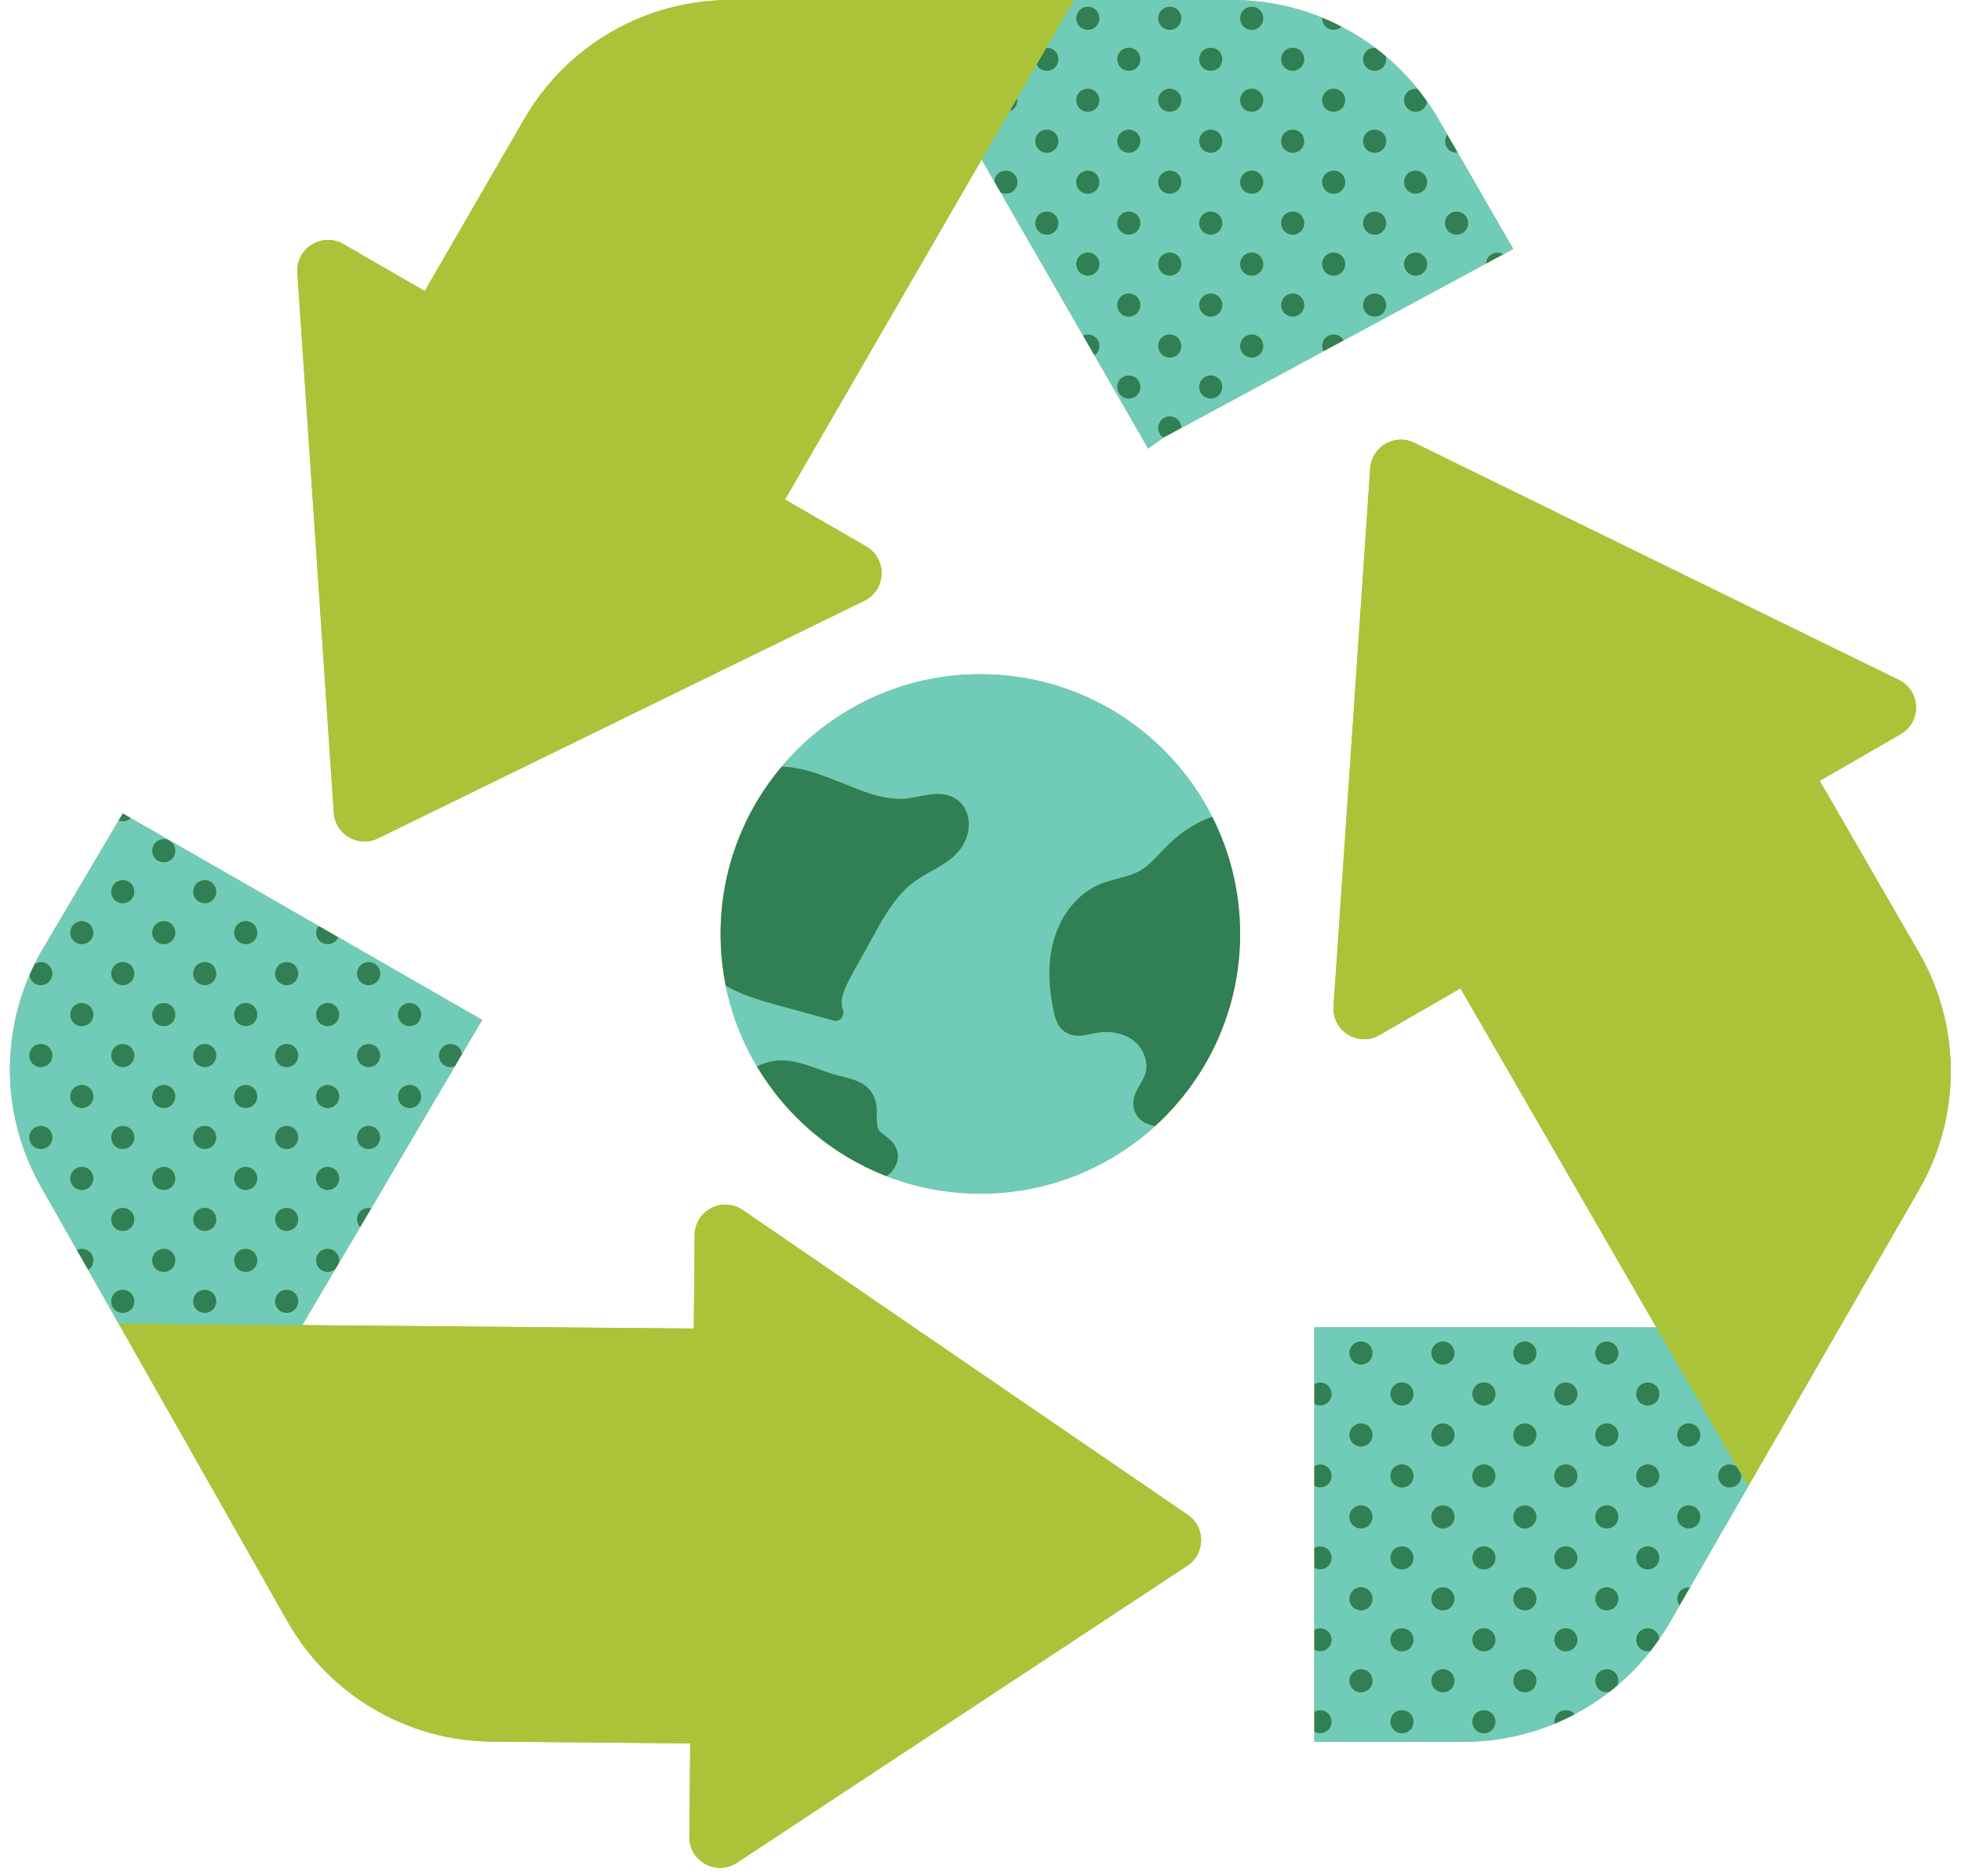 <?xml version="1.0" encoding="UTF-8"?><svg xmlns="http://www.w3.org/2000/svg" xmlns:xlink="http://www.w3.org/1999/xlink" height="226.7" preserveAspectRatio="xMidYMid meet" version="1.0" viewBox="-1.2 -0.0 236.9 226.7" width="236.9" zoomAndPan="magnify"><g id="change1_1"><path d="M36.466,58.748l-1.744-25.79c-0.193-2.966,2.999-4.954,5.573-3.465l9.812,5.676l12.047-20.823 C67.29,5.469,76.769,0.002,87.025,0.002l19.262,0L128.546,0L93.632,60.35l9.812,5.677c2.574,1.489,2.442,5.247-0.226,6.558 L79.991,83.928l-5.507,2.69l-30.014,14.67c-2.382,1.162-5.167-0.45-5.347-3.094l-2.244-33.332L36.466,58.748z M142.284,183.027 l-27.474-18.815l-5.039-3.452l-21.253-14.565c-2.448-1.668-5.772,0.064-5.798,3.028l-0.099,11.298l-53.49-0.469l6.195,0.052 l0.072-0.129l4.156-7.04l0.153-0.26l0,0l3.367-5.703l2.205-3.752l11.628-19.748l0.143-0.244l-0.143-0.082c0,0,0,0,0,0l-17.245-9.908 l-2.385-1.37L14.601,98.841c0,0,0,0,0,0l-0.972-0.558l-0.505,0.855L4.264,114.15l-0.301,0.501c-0.355,0.604-0.682,1.219-0.99,1.842 c-0.215,0.434-0.416,0.873-0.607,1.315c-3.548,8.19-3.115,17.64,1.353,25.527l4.367,7.698l1.358,2.393l3.683,6.492h0.001 l10.94,19.294l9.468,16.702c5.042,8.894,14.442,14.426,24.665,14.516l23.978,0.21l-0.099,11.298 c-0.026,2.964,3.266,4.755,5.744,3.129l21.505-14.19l5.099-3.364l27.8-18.33C144.434,187.728,144.462,184.521,142.284,183.027z M230.627,115.106l-11.993-20.764l9.784-5.651c2.567-1.482,2.438-5.228-0.22-6.537l-23.144-11.323l-5.487-2.685L169.66,53.503 c-2.373-1.16-5.151,0.445-5.332,3.08l-2.26,33.223l-0.416,6.094l-1.757,25.705c-0.194,2.956,2.986,4.94,5.552,3.457l9.784-5.651 l34.759,60.179l11.071-19.228l9.582-16.637C235.747,134.866,235.74,123.959,230.627,115.106z M117.231,81.458 c-9.633,0-18.253,4.339-24.006,11.173c-4.606,5.461-7.377,12.51-7.377,20.21c0,2.146,0.216,4.241,0.625,6.266 c0.71,3.501,2,6.788,3.773,9.759c3.565,6,9.077,10.704,15.663,13.251c3.512,1.36,7.33,2.107,11.321,2.107 c8.132,0,15.537-3.091,21.111-8.163c6.311-5.742,10.272-14.017,10.272-23.22c0-5.088-1.212-9.893-3.363-14.143 C140.081,88.471,129.475,81.458,117.231,81.458z M124.039,7.797l-2.368,4.091c0,0,0,0,0,0l-0.887,1.533l0,0l-3.39,5.858l0.071,0.129 l1.462,2.539v0l0.738,1.281c0,0,0,0,0,0l5.361,9.312l2.177,3.781l2.435,4.226l0,0l1.373,2.383l0,0l6.489,11.263l1.87-1.328 l0.005-0.004l2.138-1.153l17.172-9.264l2.426-1.309v0l17.214-9.287l2.08-1.122l1.201-0.648l-6.708-11.641h0l-1.252-2.173v0 l-1.076-1.867c-0.428-0.744-0.897-1.454-1.384-2.149l-0.001-0.001c-0.355-0.507-0.725-1.001-1.109-1.481c0,0,0,0,0-0.001 c-1.172-1.462-2.476-2.794-3.888-3.988c0,0,0-0.001,0-0.001c-0.406-0.342-0.817-0.677-1.24-0.996c0,0,0,0,0,0 c-1.285-0.968-2.653-1.815-4.081-2.552c0.002-0.002,0.005-0.003,0.007-0.005c-0.328-0.17-0.66-0.331-0.993-0.489 c-0.176-0.083-0.354-0.162-0.531-0.242c-0.272-0.122-0.543-0.246-0.82-0.359c0,0,0,0,0,0c-3.395-1.386-7.073-2.134-10.861-2.129 H128.55l-3.339,5.77L124.039,7.797z M208.647,177.269l-9.756-16.893h-0.143l-15.108-0.014h-26.063v50.093h18.072 c3.828,0,7.538-0.781,10.96-2.199c0.001,0.007,0,0.013,0.001,0.02c0.183-0.076,0.361-0.162,0.542-0.242 c0.261-0.116,0.523-0.23,0.78-0.355c0.364-0.176,0.725-0.357,1.083-0.546c-0.001-0.001-0.002-0.003-0.003-0.005 c1.479-0.78,2.888-1.686,4.21-2.712c0.007-0.002,0.015-0.001,0.022-0.003c0.07-0.055,0.137-0.114,0.207-0.17 c0.091-0.072,0.18-0.148,0.27-0.221c0.153-0.126,0.309-0.248,0.46-0.377c0.002-0.005,0.002-0.011,0.005-0.016 c1.467-1.244,2.822-2.632,4.024-4.169h0c0,0,0,0,0,0c0.359-0.459,0.702-0.932,1.034-1.415c0-0.001,0-0.001,0-0.002 c0.434-0.627,0.851-1.269,1.235-1.937l1.22-2.119l0,0l0.629-1.093l0.626-1.087l7.033-12.212l-1.017-1.761L208.647,177.269z" fill="#ABC339"/></g><g id="change1_2"><path d="M230.644,143.725l-9.582,16.637l-11.071,19.228l-34.759-60.179l-9.784,5.651 c-2.567,1.483-5.747-0.501-5.552-3.457l1.757-25.705l0.416-6.094l2.26-33.223c0.181-2.635,2.959-4.24,5.332-3.08l29.907,14.643 l5.487,2.685l23.144,11.323c2.658,1.309,2.787,5.055,0.22,6.537l-9.784,5.651l11.993,20.764 C235.74,123.959,235.747,134.866,230.644,143.725z M142.284,183.027l-27.474-18.815l-5.039-3.452l-21.253-14.565 c-2.448-1.668-5.772,0.064-5.798,3.028l-0.099,11.298l-53.49-0.469l-16.004-0.14l0.004,0.006l10.94,19.294l9.468,16.702 c5.042,8.894,14.442,14.426,24.665,14.516l23.978,0.21l-0.099,11.298c-0.026,2.964,3.266,4.755,5.744,3.129l21.505-14.19 l5.099-3.364l27.8-18.33C144.434,187.728,144.462,184.521,142.284,183.027z M36.879,64.863l2.244,33.332 c0.18,2.644,2.966,4.255,5.347,3.094l30.014-14.67l5.507-2.69l23.227-11.343c2.667-1.312,2.8-5.069,0.226-6.558l-9.812-5.677 L128.546,0l-22.259,0.002l-19.262,0c-10.257,0-19.736,5.467-24.872,14.345L50.107,35.17l-9.812-5.676 c-2.574-1.489-5.766,0.499-5.573,3.465l1.744,25.79L36.879,64.863z" fill="#ABC339"/></g><g id="change2_1"><path d="M126.255,6.172c0.547,0.547,0.547,1.433,0,1.98c-0.547,0.547-1.433,0.547-1.98,0 c-0.105-0.105-0.171-0.23-0.236-0.355l-2.368,4.091c0.071,0.43-0.035,0.882-0.366,1.214c-0.152,0.152-0.331,0.251-0.521,0.319 l-3.39,5.858l0.071,0.129l1.462,2.539c0.016-0.336,0.141-0.668,0.397-0.925c0.547-0.547,1.433-0.547,1.98,0 c0.547,0.547,0.547,1.433,0,1.98c-0.446,0.446-1.11,0.508-1.639,0.226l5.361,9.312l2.177,3.781L137.5,54.191l1.87-1.328 c-0.083-0.053-0.173-0.091-0.246-0.163c-0.547-0.547-0.547-1.433,0-1.98c0.547-0.547,1.433-0.547,1.98,0 c0.272,0.272,0.408,0.629,0.409,0.986l17.172-9.264c-0.27-0.527-0.203-1.181,0.238-1.621c0.547-0.547,1.433-0.547,1.98,0 c0.092,0.092,0.147,0.204,0.208,0.313l17.214-9.287c0.016-0.336,0.141-0.669,0.397-0.925c0.459-0.459,1.147-0.509,1.683-0.197 l1.201-0.648l-6.708-11.641c-0.403,0.04-0.817-0.075-1.126-0.384c-0.49-0.49-0.516-1.243-0.126-1.79l-1.076-1.867 c-0.428-0.744-0.897-1.454-1.384-2.149c-0.03,0.312-0.145,0.617-0.384,0.856c-0.547,0.547-1.433,0.547-1.98,0 c-0.547-0.547-0.547-1.433,0-1.98c0.342-0.342,0.812-0.444,1.253-0.359c-1.508-1.882-3.23-3.555-5.128-4.984 c0.423,0.319,0.834,0.653,1.24,0.996c0.138,0.474,0.04,1.004-0.334,1.378c-0.547,0.547-1.433,0.547-1.98,0 c-0.547-0.547-0.547-1.433,0-1.98c0.295-0.295,0.688-0.417,1.074-0.394c-1.579-1.189-3.279-2.206-5.067-3.046 c0.333,0.158,0.666,0.32,0.993,0.489c-0.548,0.521-1.412,0.518-1.95-0.02c-0.294-0.294-0.417-0.685-0.395-1.071 c-3.395-1.386-7.073-2.134-10.861-2.129H128.55l-3.339,5.77C125.587,5.758,125.968,5.885,126.255,6.172z M126.255,27.951 c-0.547,0.547-1.433,0.547-1.98,0c-0.547-0.547-0.547-1.433,0-1.98c0.547-0.547,1.433-0.547,1.98,0 C126.802,26.518,126.802,27.404,126.255,27.951z M126.255,18.051c-0.547,0.547-1.433,0.547-1.98,0c-0.547-0.547-0.547-1.433,0-1.98 c0.547-0.547,1.433-0.547,1.98,0C126.802,16.618,126.802,17.505,126.255,18.051z M173.773,25.971c0.547-0.547,1.433-0.547,1.98,0 c0.547,0.547,0.547,1.433,0,1.98s-1.433,0.547-1.98,0C173.226,27.404,173.226,26.518,173.773,25.971z M168.823,21.021 c0.547-0.547,1.433-0.547,1.98,0c0.547,0.547,0.547,1.433,0,1.98c-0.547,0.547-1.433,0.547-1.98,0 C168.276,22.454,168.276,21.568,168.823,21.021z M168.823,30.921c0.547-0.547,1.433-0.547,1.98,0c0.547,0.547,0.547,1.433,0,1.98 c-0.547,0.547-1.433,0.547-1.98,0C168.276,32.354,168.276,31.467,168.823,30.921z M163.873,16.071c0.547-0.547,1.433-0.547,1.98,0 c0.547,0.547,0.547,1.433,0,1.98c-0.547,0.547-1.433,0.547-1.98,0C163.326,17.505,163.326,16.618,163.873,16.071z M163.873,25.971 c0.547-0.547,1.433-0.547,1.98,0c0.547,0.547,0.547,1.433,0,1.98c-0.547,0.547-1.433,0.547-1.98,0S163.326,26.518,163.873,25.971z M163.873,35.87c0.547-0.547,1.433-0.547,1.98,0c0.547,0.547,0.547,1.433,0,1.98c-0.547,0.547-1.433,0.547-1.98,0 C163.326,37.304,163.326,36.417,163.873,35.87z M158.924,11.122c0.547-0.547,1.433-0.547,1.98,0s0.547,1.433,0,1.98 c-0.547,0.547-1.433,0.547-1.98,0C158.377,12.555,158.377,11.668,158.924,11.122z M158.924,21.021c0.547-0.547,1.433-0.547,1.98,0 c0.547,0.547,0.547,1.433,0,1.98s-1.433,0.547-1.98,0C158.377,22.454,158.377,21.568,158.924,21.021z M158.924,30.921 c0.547-0.547,1.433-0.547,1.98,0c0.547,0.547,0.547,1.433,0,1.98c-0.547,0.547-1.433,0.547-1.98,0 C158.377,32.354,158.377,31.467,158.924,30.921z M153.974,6.172c0.547-0.547,1.433-0.547,1.98,0c0.547,0.547,0.547,1.433,0,1.98 c-0.547,0.547-1.433,0.547-1.98,0C153.427,7.605,153.427,6.719,153.974,6.172z M153.974,16.071c0.547-0.547,1.433-0.547,1.98,0 c0.547,0.547,0.547,1.433,0,1.98c-0.547,0.547-1.433,0.547-1.98,0C153.427,17.505,153.427,16.618,153.974,16.071z M153.974,25.971 c0.547-0.547,1.433-0.547,1.98,0c0.547,0.547,0.547,1.433,0,1.98c-0.547,0.547-1.433,0.547-1.98,0 C153.427,27.404,153.427,26.518,153.974,25.971z M153.974,35.87c0.547-0.547,1.433-0.547,1.98,0c0.547,0.547,0.547,1.433,0,1.98 c-0.547,0.547-1.433,0.547-1.98,0C153.427,37.304,153.427,36.417,153.974,35.87z M149.024,1.222c0.547-0.547,1.433-0.547,1.98,0 c0.547,0.547,0.547,1.433,0,1.98c-0.547,0.547-1.433,0.547-1.98,0C148.477,2.655,148.477,1.769,149.024,1.222z M149.024,11.122 c0.547-0.547,1.433-0.547,1.98,0c0.547,0.547,0.547,1.433,0,1.98c-0.547,0.547-1.433,0.547-1.98,0 C148.477,12.555,148.477,11.668,149.024,11.122z M149.024,21.021c0.547-0.547,1.433-0.547,1.98,0c0.547,0.547,0.547,1.433,0,1.98 c-0.547,0.547-1.433,0.547-1.98,0S148.477,21.568,149.024,21.021z M149.024,30.921c0.547-0.547,1.433-0.547,1.98,0 c0.547,0.547,0.547,1.433,0,1.98c-0.547,0.547-1.433,0.547-1.98,0C148.477,32.354,148.477,31.467,149.024,30.921z M149.024,40.82 c0.547-0.547,1.433-0.547,1.98,0c0.547,0.547,0.547,1.433,0,1.98c-0.547,0.547-1.433,0.547-1.98,0 C148.477,42.253,148.477,41.367,149.024,40.82z M144.074,6.172c0.547-0.547,1.433-0.547,1.98,0c0.547,0.547,0.547,1.433,0,1.98 c-0.547,0.547-1.433,0.547-1.98,0C143.528,7.605,143.528,6.719,144.074,6.172z M144.074,16.071c0.547-0.547,1.433-0.547,1.98,0 s0.547,1.433,0,1.98c-0.547,0.547-1.433,0.547-1.98,0C143.528,17.505,143.528,16.618,144.074,16.071z M144.074,25.971 c0.547-0.547,1.433-0.547,1.98,0c0.547,0.547,0.547,1.433,0,1.98s-1.433,0.547-1.98,0C143.528,27.404,143.528,26.518,144.074,25.971 z M144.074,35.87c0.547-0.547,1.433-0.547,1.98,0c0.547,0.547,0.547,1.433,0,1.98c-0.547,0.547-1.433,0.547-1.98,0 C143.528,37.304,143.528,36.417,144.074,35.87z M144.074,45.77c0.547-0.547,1.433-0.547,1.98,0s0.547,1.433,0,1.98 c-0.547,0.547-1.433,0.547-1.98,0C143.528,47.203,143.528,46.317,144.074,45.77z M139.124,1.222c0.547-0.547,1.433-0.547,1.98,0 c0.547,0.547,0.547,1.433,0,1.98c-0.547,0.547-1.433,0.547-1.98,0C138.578,2.655,138.578,1.769,139.124,1.222z M139.124,11.122 c0.547-0.547,1.433-0.547,1.98,0c0.547,0.547,0.547,1.433,0,1.98c-0.547,0.547-1.433,0.547-1.98,0 C138.578,12.555,138.578,11.668,139.124,11.122z M139.124,21.021c0.547-0.547,1.433-0.547,1.98,0c0.547,0.547,0.547,1.433,0,1.98 c-0.547,0.547-1.433,0.547-1.98,0C138.578,22.454,138.578,21.568,139.124,21.021z M139.124,30.921c0.547-0.547,1.433-0.547,1.98,0 c0.547,0.547,0.547,1.433,0,1.98c-0.547,0.547-1.433,0.547-1.98,0C138.578,32.354,138.578,31.467,139.124,30.921z M139.124,40.82 c0.547-0.547,1.433-0.547,1.98,0c0.547,0.547,0.547,1.433,0,1.98c-0.547,0.547-1.433,0.547-1.98,0 C138.578,42.253,138.578,41.367,139.124,40.82z M131.205,42.8c-0.057,0.057-0.13,0.083-0.193,0.128l-1.373-2.383 c0.516-0.235,1.141-0.15,1.566,0.275C131.752,41.367,131.752,42.253,131.205,42.8z M134.175,6.172c0.547-0.547,1.433-0.547,1.98,0 c0.547,0.547,0.547,1.433,0,1.98c-0.547,0.547-1.433,0.547-1.98,0C133.628,7.605,133.628,6.719,134.175,6.172z M134.175,16.071 c0.547-0.547,1.433-0.547,1.98,0c0.547,0.547,0.547,1.433,0,1.98c-0.547,0.547-1.433,0.547-1.98,0 C133.628,17.505,133.628,16.618,134.175,16.071z M134.175,25.971c0.547-0.547,1.433-0.547,1.98,0c0.547,0.547,0.547,1.433,0,1.98 c-0.547,0.547-1.433,0.547-1.98,0S133.628,26.518,134.175,25.971z M134.175,35.87c0.547-0.547,1.433-0.547,1.98,0 c0.547,0.547,0.547,1.433,0,1.98c-0.547,0.547-1.433,0.547-1.98,0C133.628,37.304,133.628,36.417,134.175,35.87z M134.175,45.77 c0.547-0.547,1.433-0.547,1.98,0c0.547,0.547,0.547,1.433,0,1.98c-0.547,0.547-1.433,0.547-1.98,0 C133.628,47.203,133.628,46.317,134.175,45.77z M129.225,1.222c0.547-0.547,1.433-0.547,1.98,0c0.547,0.547,0.547,1.433,0,1.98 c-0.547,0.547-1.433,0.547-1.98,0C128.678,2.655,128.678,1.769,129.225,1.222z M129.225,11.122c0.547-0.547,1.433-0.547,1.98,0 s0.547,1.433,0,1.98c-0.547,0.547-1.433,0.547-1.98,0C128.678,12.555,128.678,11.668,129.225,11.122z M129.225,21.021 c0.547-0.547,1.433-0.547,1.98,0c0.547,0.547,0.547,1.433,0,1.98s-1.433,0.547-1.98,0C128.678,22.454,128.678,21.568,129.225,21.021 z M129.225,30.921c0.547-0.547,1.433-0.547,1.98,0c0.547,0.547,0.547,1.433,0,1.98c-0.547,0.547-1.433,0.547-1.98,0 C128.678,32.354,128.678,31.467,129.225,30.921z M158.529,2.132c0.277,0.113,0.548,0.237,0.82,0.359 C159.077,2.369,158.806,2.245,158.529,2.132z M171.186,12.244c-0.355-0.507-0.725-1.001-1.109-1.481 C170.461,11.243,170.83,11.737,171.186,12.244z M208.973,177.833l0.14,0.242c0.082,0.438-0.021,0.905-0.361,1.244 c-0.547,0.547-1.433,0.547-1.98,0c-0.547-0.547-0.547-1.433,0-1.98c0.516-0.516,1.325-0.527,1.875-0.069l-9.756-16.893h-0.143 l-15.108-0.014h-26.063v6.876c0.535-0.308,1.219-0.256,1.677,0.201c0.547,0.547,0.547,1.433,0,1.98 c-0.457,0.457-1.142,0.509-1.677,0.201v7.517c0.535-0.308,1.219-0.256,1.677,0.201c0.547,0.547,0.547,1.433,0,1.98 c-0.457,0.457-1.142,0.509-1.677,0.201v7.517c0.535-0.308,1.219-0.256,1.677,0.201c0.547,0.547,0.547,1.433,0,1.98 c-0.457,0.457-1.142,0.509-1.677,0.201v7.517c0.535-0.308,1.219-0.256,1.677,0.201c0.547,0.547,0.547,1.433,0,1.98 c-0.457,0.457-1.142,0.509-1.677,0.201v7.517c0.535-0.308,1.219-0.256,1.677,0.201c0.547,0.547,0.547,1.433,0,1.98 c-0.457,0.457-1.142,0.509-1.677,0.201v1.236h18.072c4.03,0,7.934-0.856,11.504-2.422c-0.181,0.08-0.359,0.167-0.542,0.242 c-0.08-0.437,0.024-0.9,0.362-1.238c0.547-0.547,1.433-0.547,1.98,0c0.028,0.028,0.038,0.066,0.063,0.095 c-0.357,0.188-0.719,0.37-1.083,0.546c3.985-1.891,7.516-4.687,10.278-8.219c-0.465,0.121-0.975,0.022-1.339-0.342 c-0.547-0.547-0.547-1.433,0-1.98c0.547-0.547,1.433-0.547,1.98,0c0.252,0.252,0.374,0.577,0.394,0.907 c-0.332,0.483-0.675,0.956-1.034,1.415c0.826-1.056,1.589-2.172,2.269-3.354l1.85-3.212l-0.629,1.093 c-0.396-0.547-0.373-1.305,0.121-1.798c0.311-0.311,0.729-0.425,1.135-0.382l7.033-12.212L208.973,177.833z M164.204,204.067 c-0.547,0.547-1.433,0.547-1.98,0c-0.547-0.547-0.547-1.433,0-1.98c0.547-0.547,1.433-0.547,1.98,0 C164.751,202.634,164.751,203.52,164.204,204.067z M164.204,194.167c-0.547,0.547-1.433,0.547-1.98,0 c-0.547-0.547-0.547-1.433,0-1.98c0.547-0.547,1.433-0.547,1.98,0C164.751,192.734,164.751,193.621,164.204,194.167z M164.204,184.268c-0.547,0.547-1.433,0.547-1.98,0c-0.547-0.547-0.547-1.433,0-1.98c0.547-0.547,1.433-0.547,1.98,0 S164.751,183.721,164.204,184.268z M164.204,174.368c-0.547,0.547-1.433,0.547-1.98,0c-0.547-0.547-0.547-1.433,0-1.98 c0.547-0.547,1.433-0.547,1.98,0C164.751,172.935,164.751,173.822,164.204,174.368z M164.204,164.469 c-0.547,0.547-1.433,0.547-1.98,0c-0.547-0.547-0.547-1.433,0-1.98c0.547-0.547,1.433-0.547,1.98,0 C164.751,163.036,164.751,163.922,164.204,164.469z M169.154,209.017c-0.547,0.547-1.433,0.547-1.98,0 c-0.547-0.547-0.547-1.433,0-1.98c0.547-0.547,1.433-0.547,1.98,0S169.7,208.47,169.154,209.017z M169.154,199.117 c-0.547,0.547-1.433,0.547-1.98,0c-0.547-0.547-0.547-1.433,0-1.98c0.547-0.547,1.433-0.547,1.98,0 C169.7,197.684,169.7,198.57,169.154,199.117z M169.154,189.218c-0.547,0.547-1.433,0.547-1.98,0c-0.547-0.547-0.547-1.433,0-1.98 c0.547-0.547,1.433-0.547,1.98,0C169.7,187.784,169.7,188.671,169.154,189.218z M169.154,179.318c-0.547,0.547-1.433,0.547-1.98,0 c-0.547-0.547-0.547-1.433,0-1.98c0.547-0.547,1.433-0.547,1.98,0S169.7,178.771,169.154,179.318z M169.154,169.419 c-0.547,0.547-1.433,0.547-1.98,0c-0.547-0.547-0.547-1.433,0-1.98c0.547-0.547,1.433-0.547,1.98,0 C169.7,167.985,169.7,168.872,169.154,169.419z M174.103,204.067c-0.547,0.547-1.433,0.547-1.98,0c-0.547-0.547-0.547-1.433,0-1.98 c0.547-0.547,1.433-0.547,1.98,0C174.65,202.634,174.65,203.52,174.103,204.067z M174.103,194.167c-0.547,0.547-1.433,0.547-1.98,0 c-0.547-0.547-0.547-1.433,0-1.98c0.547-0.547,1.433-0.547,1.98,0C174.65,192.734,174.65,193.621,174.103,194.167z M174.103,184.268 c-0.547,0.547-1.433,0.547-1.98,0c-0.547-0.547-0.547-1.433,0-1.98c0.547-0.547,1.433-0.547,1.98,0 C174.65,182.835,174.65,183.721,174.103,184.268z M174.103,174.368c-0.547,0.547-1.433,0.547-1.98,0 c-0.547-0.547-0.547-1.433,0-1.98c0.547-0.547,1.433-0.547,1.98,0C174.65,172.935,174.65,173.822,174.103,174.368z M174.103,164.469 c-0.547,0.547-1.433,0.547-1.98,0c-0.547-0.547-0.547-1.433,0-1.98c0.547-0.547,1.433-0.547,1.98,0 C174.65,163.036,174.65,163.922,174.103,164.469z M179.053,209.017c-0.547,0.547-1.433,0.547-1.98,0 c-0.547-0.547-0.547-1.433,0-1.98c0.547-0.547,1.433-0.547,1.98,0C179.6,207.583,179.6,208.47,179.053,209.017z M179.053,199.117 c-0.547,0.547-1.433,0.547-1.98,0c-0.547-0.547-0.547-1.433,0-1.98c0.547-0.547,1.433-0.547,1.98,0 C179.6,197.684,179.6,198.57,179.053,199.117z M179.053,189.218c-0.547,0.547-1.433,0.547-1.98,0c-0.547-0.547-0.547-1.433,0-1.98 c0.547-0.547,1.433-0.547,1.98,0C179.6,187.784,179.6,188.671,179.053,189.218z M179.053,179.318c-0.547,0.547-1.433,0.547-1.98,0 c-0.547-0.547-0.547-1.433,0-1.98c0.547-0.547,1.433-0.547,1.98,0C179.6,177.885,179.6,178.771,179.053,179.318z M179.053,169.419 c-0.547,0.547-1.433,0.547-1.98,0c-0.547-0.547-0.547-1.433,0-1.98c0.547-0.547,1.433-0.547,1.98,0 C179.6,167.985,179.6,168.872,179.053,169.419z M184.003,204.067c-0.547,0.547-1.433,0.547-1.98,0c-0.547-0.547-0.547-1.433,0-1.98 c0.547-0.547,1.433-0.547,1.98,0C184.55,202.634,184.55,203.52,184.003,204.067z M184.003,194.167c-0.547,0.547-1.433,0.547-1.98,0 s-0.547-1.433,0-1.98c0.547-0.547,1.433-0.547,1.98,0C184.55,192.734,184.55,193.621,184.003,194.167z M184.003,184.268 c-0.547,0.547-1.433,0.547-1.98,0c-0.547-0.547-0.547-1.433,0-1.98s1.433-0.547,1.98,0S184.55,183.721,184.003,184.268z M184.003,174.368c-0.547,0.547-1.433,0.547-1.98,0c-0.547-0.547-0.547-1.433,0-1.98c0.547-0.547,1.433-0.547,1.98,0 C184.55,172.935,184.55,173.822,184.003,174.368z M184.003,164.469c-0.547,0.547-1.433,0.547-1.98,0s-0.547-1.433,0-1.98 c0.547-0.547,1.433-0.547,1.98,0C184.55,163.036,184.55,163.922,184.003,164.469z M188.953,199.117c-0.547,0.547-1.433,0.547-1.98,0 c-0.547-0.547-0.547-1.433,0-1.98c0.547-0.547,1.433-0.547,1.98,0C189.499,197.684,189.499,198.57,188.953,199.117z M188.953,189.218c-0.547,0.547-1.433,0.547-1.98,0s-0.547-1.433,0-1.98c0.547-0.547,1.433-0.547,1.98,0 C189.499,187.784,189.499,188.671,188.953,189.218z M188.953,179.318c-0.547,0.547-1.433,0.547-1.98,0 c-0.547-0.547-0.547-1.433,0-1.98s1.433-0.547,1.98,0C189.499,177.885,189.499,178.771,188.953,179.318z M188.953,169.419 c-0.547,0.547-1.433,0.547-1.98,0c-0.547-0.547-0.547-1.433,0-1.98c0.547-0.547,1.433-0.547,1.98,0 C189.499,167.985,189.499,168.872,188.953,169.419z M194.183,203.644c-0.308,0.261-0.619,0.52-0.938,0.768 c-0.46,0.114-0.963,0.014-1.323-0.345c-0.547-0.547-0.547-1.433,0-1.98c0.547-0.547,1.433-0.547,1.98,0 C194.324,202.509,194.412,203.13,194.183,203.644z M193.902,194.167c-0.547,0.547-1.433,0.547-1.98,0 c-0.547-0.547-0.547-1.433,0-1.98c0.547-0.547,1.433-0.547,1.98,0C194.449,192.734,194.449,193.621,193.902,194.167z M193.902,184.268c-0.547,0.547-1.433,0.547-1.98,0c-0.547-0.547-0.547-1.433,0-1.98c0.547-0.547,1.433-0.547,1.98,0 S194.449,183.721,193.902,184.268z M193.902,174.368c-0.547,0.547-1.433,0.547-1.98,0c-0.547-0.547-0.547-1.433,0-1.98 c0.547-0.547,1.433-0.547,1.98,0C194.449,172.935,194.449,173.822,193.902,174.368z M193.902,164.469 c-0.547,0.547-1.433,0.547-1.98,0c-0.547-0.547-0.547-1.433,0-1.98c0.547-0.547,1.433-0.547,1.98,0 C194.449,163.036,194.449,163.922,193.902,164.469z M198.852,189.218c-0.547,0.547-1.433,0.547-1.98,0 c-0.547-0.547-0.547-1.433,0-1.98c0.547-0.547,1.433-0.547,1.98,0C199.399,187.784,199.399,188.671,198.852,189.218z M198.852,179.318c-0.547,0.547-1.433,0.547-1.98,0c-0.547-0.547-0.547-1.433,0-1.98c0.547-0.547,1.433-0.547,1.98,0 S199.399,178.771,198.852,179.318z M198.852,169.419c-0.547,0.547-1.433,0.547-1.98,0c-0.547-0.547-0.547-1.433,0-1.98 c0.547-0.547,1.433-0.547,1.98,0C199.399,167.985,199.399,168.872,198.852,169.419z M203.802,184.268 c-0.547,0.547-1.433,0.547-1.98,0c-0.547-0.547-0.547-1.433,0-1.98s1.433-0.547,1.98,0 C204.349,182.835,204.349,183.721,203.802,184.268z M203.802,174.368c-0.547,0.547-1.433,0.547-1.98,0 c-0.547-0.547-0.547-1.433,0-1.98c0.547-0.547,1.433-0.547,1.98,0C204.349,172.935,204.349,173.822,203.802,174.368z M29.13,160.052 l6.195,0.052l0.072-0.129l7.676-13.003l2.205-3.752l11.628-19.748l0.143-0.244l-0.042,0.071c-0.031-0.052-0.077-0.098-0.101-0.153 l0.143,0.082l-17.387-9.99c-0.068,0.158-0.161,0.308-0.29,0.437c-0.547,0.547-1.433,0.547-1.98,0 c-0.496-0.496-0.518-1.259-0.115-1.807L14.601,98.841c-0.404,0.389-0.982,0.489-1.476,0.297L4.264,114.15l-0.301,0.501 c-0.355,0.604-0.682,1.219-0.99,1.842c0.544-0.359,1.271-0.326,1.749,0.153c0.547,0.547,0.547,1.433,0,1.98 c-0.547,0.547-1.433,0.547-1.98,0c-0.229-0.229-0.339-0.52-0.376-0.818c-3.548,8.19-3.115,17.64,1.353,25.527l4.367,7.698 c0.52-0.247,1.155-0.169,1.585,0.262c0.547,0.547,0.547,1.433,0,1.98c-0.067,0.067-0.152,0.1-0.228,0.151l3.683,6.492h0.001 l-0.004-0.006L29.13,160.052z M52.241,126.545c0.547-0.547,1.433-0.547,1.98,0c0.234,0.234,0.347,0.534,0.381,0.84l-0.854,1.45 c-0.504,0.2-1.1,0.098-1.507-0.309C51.694,127.979,51.694,127.092,52.241,126.545z M47.291,121.596c0.547-0.547,1.433-0.547,1.98,0 s0.547,1.433,0,1.98c-0.547,0.547-1.433,0.547-1.98,0C46.744,123.029,46.744,122.142,47.291,121.596z M47.291,131.495 c0.547-0.547,1.433-0.547,1.98,0c0.547,0.547,0.547,1.433,0,1.98s-1.433,0.547-1.98,0C46.744,132.928,46.744,132.042,47.291,131.495 z M43.072,146.972l-0.767,1.299c-0.5-0.549-0.495-1.395,0.036-1.926c0.355-0.355,0.849-0.455,1.305-0.349L43.072,146.972z M42.341,116.646c0.547-0.547,1.433-0.547,1.98,0c0.547,0.547,0.547,1.433,0,1.98c-0.547,0.547-1.433,0.547-1.98,0 S41.795,117.193,42.341,116.646z M42.341,126.545c0.547-0.547,1.433-0.547,1.98,0c0.547,0.547,0.547,1.433,0,1.98 c-0.547,0.547-1.433,0.547-1.98,0C41.795,127.979,41.795,127.092,42.341,126.545z M42.341,136.445c0.547-0.547,1.433-0.547,1.98,0 c0.547,0.547,0.547,1.433,0,1.98c-0.547,0.547-1.433,0.547-1.98,0C41.795,137.878,41.795,136.992,42.341,136.445z M37.392,121.596 c0.547-0.547,1.433-0.547,1.98,0c0.547,0.547,0.547,1.433,0,1.98c-0.547,0.547-1.433,0.547-1.98,0 C36.845,123.029,36.845,122.142,37.392,121.596z M37.392,131.495c0.547-0.547,1.433-0.547,1.98,0c0.547,0.547,0.547,1.433,0,1.98 c-0.547,0.547-1.433,0.547-1.98,0S36.845,132.042,37.392,131.495z M37.392,141.395c0.547-0.547,1.433-0.547,1.98,0 c0.547,0.547,0.547,1.433,0,1.98c-0.547,0.547-1.433,0.547-1.98,0C36.845,142.828,36.845,141.941,37.392,141.395z M37.392,151.294 c0.547-0.547,1.433-0.547,1.98,0c0.375,0.375,0.473,0.906,0.334,1.381l-0.366,0.62c-0.549,0.519-1.411,0.516-1.948-0.021 C36.845,152.727,36.845,151.841,37.392,151.294z M4.723,138.425c-0.547,0.547-1.433,0.547-1.98,0c-0.547-0.547-0.547-1.433,0-1.98 c0.547-0.547,1.433-0.547,1.98,0C5.27,136.992,5.27,137.878,4.723,138.425z M4.723,128.525c-0.547,0.547-1.433,0.547-1.98,0 c-0.547-0.547-0.547-1.433,0-1.98c0.547-0.547,1.433-0.547,1.98,0C5.27,127.092,5.27,127.979,4.723,128.525z M32.442,116.646 c0.547-0.547,1.433-0.547,1.98,0c0.547,0.547,0.547,1.433,0,1.98c-0.547,0.547-1.433,0.547-1.98,0 C31.895,118.079,31.895,117.193,32.442,116.646z M32.442,126.545c0.547-0.547,1.433-0.547,1.98,0c0.547,0.547,0.547,1.433,0,1.98 c-0.547,0.547-1.433,0.547-1.98,0C31.895,127.979,31.895,127.092,32.442,126.545z M32.442,136.445c0.547-0.547,1.433-0.547,1.98,0 c0.547,0.547,0.547,1.433,0,1.98c-0.547,0.547-1.433,0.547-1.98,0C31.895,137.878,31.895,136.992,32.442,136.445z M32.442,146.344 c0.547-0.547,1.433-0.547,1.98,0c0.547,0.547,0.547,1.433,0,1.98c-0.547,0.547-1.433,0.547-1.98,0 C31.895,147.778,31.895,146.891,32.442,146.344z M32.442,156.244c0.547-0.547,1.433-0.547,1.98,0c0.547,0.547,0.547,1.433,0,1.98 c-0.547,0.547-1.433,0.547-1.98,0C31.895,157.677,31.895,156.791,32.442,156.244z M27.492,111.696c0.547-0.547,1.433-0.547,1.98,0 c0.547,0.547,0.547,1.433,0,1.98c-0.547,0.547-1.433,0.547-1.98,0C26.945,113.129,26.945,112.243,27.492,111.696z M27.492,121.596 c0.547-0.547,1.433-0.547,1.98,0c0.547,0.547,0.547,1.433,0,1.98c-0.547,0.547-1.433,0.547-1.98,0 C26.945,123.029,26.945,122.142,27.492,121.596z M27.492,131.495c0.547-0.547,1.433-0.547,1.98,0c0.547,0.547,0.547,1.433,0,1.98 c-0.547,0.547-1.433,0.547-1.98,0C26.945,132.928,26.945,132.042,27.492,131.495z M27.492,141.395c0.547-0.547,1.433-0.547,1.98,0 c0.547,0.547,0.547,1.433,0,1.98c-0.547,0.547-1.433,0.547-1.98,0C26.945,142.828,26.945,141.941,27.492,141.395z M27.492,151.294 c0.547-0.547,1.433-0.547,1.98,0c0.547,0.547,0.547,1.433,0,1.98c-0.547,0.547-1.433,0.547-1.98,0 C26.945,152.727,26.945,151.841,27.492,151.294z M22.542,106.746c0.547-0.547,1.433-0.547,1.98,0s0.547,1.433,0,1.98 c-0.547,0.547-1.433,0.547-1.98,0C21.996,108.18,21.996,107.293,22.542,106.746z M22.542,116.646c0.547-0.547,1.433-0.547,1.98,0 c0.547,0.547,0.547,1.433,0,1.98s-1.433,0.547-1.98,0C21.996,118.079,21.996,117.193,22.542,116.646z M22.542,126.545 c0.547-0.547,1.433-0.547,1.98,0c0.547,0.547,0.547,1.433,0,1.98c-0.547,0.547-1.433,0.547-1.98,0 C21.996,127.979,21.996,127.092,22.542,126.545z M22.542,136.445c0.547-0.547,1.433-0.547,1.98,0s0.547,1.433,0,1.98 c-0.547,0.547-1.433,0.547-1.98,0C21.996,137.878,21.996,136.992,22.542,136.445z M22.542,146.344c0.547-0.547,1.433-0.547,1.98,0 c0.547,0.547,0.547,1.433,0,1.98s-1.433,0.547-1.98,0C21.996,147.778,21.996,146.891,22.542,146.344z M22.542,156.244 c0.547-0.547,1.433-0.547,1.98,0c0.547,0.547,0.547,1.433,0,1.98c-0.547,0.547-1.433,0.547-1.98,0 C21.996,157.677,21.996,156.791,22.542,156.244z M17.593,101.797c0.547-0.547,1.433-0.547,1.98,0c0.547,0.547,0.547,1.433,0,1.98 s-1.433,0.547-1.98,0C17.046,103.23,17.046,102.344,17.593,101.797z M17.593,111.696c0.547-0.547,1.433-0.547,1.98,0 c0.547,0.547,0.547,1.433,0,1.98c-0.547,0.547-1.433,0.547-1.98,0C17.046,113.129,17.046,112.243,17.593,111.696z M17.593,121.596 c0.547-0.547,1.433-0.547,1.98,0s0.547,1.433,0,1.98c-0.547,0.547-1.433,0.547-1.98,0C17.046,123.029,17.046,122.142,17.593,121.596 z M17.593,131.495c0.547-0.547,1.433-0.547,1.98,0c0.547,0.547,0.547,1.433,0,1.98s-1.433,0.547-1.98,0 C17.046,132.928,17.046,132.042,17.593,131.495z M17.593,141.395c0.547-0.547,1.433-0.547,1.98,0c0.547,0.547,0.547,1.433,0,1.98 c-0.547,0.547-1.433,0.547-1.98,0C17.046,142.828,17.046,141.941,17.593,141.395z M17.593,151.294c0.547-0.547,1.433-0.547,1.98,0 s0.547,1.433,0,1.98c-0.547,0.547-1.433,0.547-1.98,0C17.046,152.727,17.046,151.841,17.593,151.294z M12.643,106.746 c0.547-0.547,1.433-0.547,1.98,0c0.547,0.547,0.547,1.433,0,1.98c-0.547,0.547-1.433,0.547-1.98,0 C12.096,108.18,12.096,107.293,12.643,106.746z M12.643,116.646c0.547-0.547,1.433-0.547,1.98,0c0.547,0.547,0.547,1.433,0,1.98 c-0.547,0.547-1.433,0.547-1.98,0S12.096,117.193,12.643,116.646z M12.643,126.545c0.547-0.547,1.433-0.547,1.98,0 c0.547,0.547,0.547,1.433,0,1.98c-0.547,0.547-1.433,0.547-1.98,0C12.096,127.979,12.096,127.092,12.643,126.545z M12.643,136.445 c0.547-0.547,1.433-0.547,1.98,0c0.547,0.547,0.547,1.433,0,1.98c-0.547,0.547-1.433,0.547-1.98,0 C12.096,137.878,12.096,136.992,12.643,136.445z M12.643,146.344c0.547-0.547,1.433-0.547,1.98,0c0.547,0.547,0.547,1.433,0,1.98 c-0.547,0.547-1.433,0.547-1.98,0S12.096,146.891,12.643,146.344z M9.673,143.375c-0.547,0.547-1.433,0.547-1.98,0 c-0.547-0.547-0.547-1.433,0-1.98c0.547-0.547,1.433-0.547,1.98,0C10.22,141.941,10.22,142.828,9.673,143.375z M9.673,133.475 c-0.547,0.547-1.433,0.547-1.98,0s-0.547-1.433,0-1.98c0.547-0.547,1.433-0.547,1.98,0C10.22,132.042,10.22,132.928,9.673,133.475z M9.673,123.576c-0.547,0.547-1.433,0.547-1.98,0c-0.547-0.547-0.547-1.433,0-1.98s1.433-0.547,1.98,0 C10.22,122.142,10.22,123.029,9.673,123.576z M9.673,113.676c-0.547,0.547-1.433,0.547-1.98,0c-0.547-0.547-0.547-1.433,0-1.98 c0.547-0.547,1.433-0.547,1.98,0C10.22,112.243,10.22,113.129,9.673,113.676z M12.643,156.244c0.547-0.547,1.433-0.547,1.98,0 c0.547,0.547,0.547,1.433,0,1.98c-0.547,0.547-1.433,0.547-1.98,0C12.096,157.677,12.096,156.791,12.643,156.244z M136.563,135.276 c0.482,0.421,1.13,0.651,1.778,0.785c-5.574,5.072-12.979,8.163-21.111,8.163c-3.992,0-7.809-0.746-11.321-2.107 c0.651-0.449,1.128-1.114,1.307-1.902c0.233-1.018-0.23-1.952-0.993-2.609c-0.269-0.233-0.567-0.426-0.842-0.651 c-0.323-0.261-0.435-0.39-0.561-0.783c-0.073-0.224-0.095-0.735-0.101-1.094c-0.003-0.46,0.014-0.923-0.034-1.383 c-0.098-0.94-0.491-1.812-1.226-2.421c-0.707-0.583-1.596-0.861-2.469-1.091c-0.836-0.219-1.663-0.418-2.48-0.707 c-2.036-0.726-4.157-1.652-6.365-1.265c-0.67,0.118-1.321,0.334-1.902,0.654c-1.773-2.971-3.063-6.258-3.773-9.759 c1.116,0.628,2.314,1.125,3.534,1.529c1.501,0.499,3.035,0.897,4.558,1.315l5.004,1.372c0.732,0.202,1.307-0.679,1.066-1.31 c-0.359-0.957-0.036-1.955,0.387-2.884c0.513-1.13,1.164-2.202,1.762-3.288c0.6-1.091,1.195-2.182,1.801-3.271 c0.502-0.906,1.016-1.804,1.546-2.598c0.592-0.884,1.245-1.731,1.994-2.485c0.67-0.676,1.562-1.302,2.457-1.815 c1.82-1.038,3.826-1.978,4.769-3.975c0.881-1.865,0.634-4.227-1.293-5.304c-1.921-1.072-4.179,0.031-6.188,0.126 c-0.516,0.022-0.771,0.011-1.302-0.048c-0.482-0.053-0.962-0.137-1.436-0.247c-0.222-0.051-0.44-0.107-0.659-0.168 c-0.264-0.073-0.3-0.084-0.611-0.185c-0.46-0.149-0.915-0.314-1.363-0.485c-1.941-0.738-3.832-1.596-5.826-2.182 c-1.125-0.331-2.283-0.541-3.447-0.575c5.753-6.833,14.373-11.173,24.006-11.173c12.244,0,22.85,7.013,28.02,17.24 c-1.018,0.334-1.986,0.828-2.898,1.402c-1.554,0.982-2.746,2.297-4.014,3.604c-0.567,0.581-1.164,1.139-1.91,1.554 c-0.724,0.404-1.627,0.64-2.454,0.858c-0.872,0.233-1.759,0.454-2.581,0.844c-0.769,0.362-1.478,0.822-2.109,1.391 c-2.898,2.609-3.902,6.488-3.691,10.278c0.056,1.013,0.196,2.02,0.39,3.016c0.171,0.881,0.339,1.854,0.94,2.558 c0.707,0.83,1.748,1.058,2.797,0.895c0.858-0.132,1.672-0.387,2.547-0.415c0.365-0.011,0.696,0.011,1.116,0.079 c0.199,0.031,0.396,0.07,0.592,0.118c0.213,0.053,0.267,0.07,0.525,0.171c0.376,0.146,0.74,0.328,0.973,0.491 c0.149,0.104,0.292,0.21,0.426,0.328c0.219,0.188,0.258,0.224,0.393,0.387c0.106,0.129,0.208,0.261,0.303,0.401 c0.056,0.084,0.109,0.171,0.163,0.255c0.02,0.031,0.034,0.051,0.042,0.064c0.009,0.017,0.017,0.037,0.034,0.07 c0.073,0.151,0.14,0.303,0.202,0.46c0.034,0.095,0.067,0.188,0.098,0.286c0.017,0.062,0.036,0.123,0.053,0.185 c0.003,0.017,0.006,0.031,0.011,0.056c0.031,0.163,0.059,0.325,0.073,0.491c0.008,0.098,0.011,0.196,0.02,0.297 c0,0.031,0.003,0.053,0.006,0.07c-0.003,0.017-0.006,0.039-0.008,0.07c-0.014,0.166-0.031,0.328-0.059,0.491 c-0.059,0.3-0.034,0.222-0.149,0.508c-0.37,0.898-1.015,1.624-1.265,2.578C135.554,133.522,135.781,134.594,136.563,135.276z" fill="#70CCB8"/></g><g id="change3_1"><path d="M158.924,3.202c-0.294-0.294-0.417-0.685-0.395-1.071l0,0c0,0,0,0,0,0c0.277,0.113,0.548,0.237,0.82,0.359 c0.177,0.08,0.355,0.158,0.531,0.242c0.333,0.158,0.666,0.32,0.993,0.489C160.325,3.743,159.461,3.74,158.924,3.202z M163.873,8.152 c0.547,0.547,1.433,0.547,1.98,0c0.374-0.374,0.472-0.904,0.334-1.378c-0.406-0.342-0.817-0.677-1.24-0.996c0,0,0,0,0,0l0,0 c-0.386-0.024-0.779,0.099-1.074,0.394C163.326,6.719,163.326,7.605,163.873,8.152z M168.823,11.122 c-0.547,0.547-0.547,1.433,0,1.98c0.547,0.547,1.433,0.547,1.98,0c0.239-0.239,0.354-0.544,0.384-0.856l0,0 c0,0-0.001-0.001-0.001-0.001c-0.355-0.507-0.725-1.001-1.109-1.481c0,0,0,0,0-0.001l0,0 C169.635,10.677,169.164,10.78,168.823,11.122z M173.773,18.051c0.309,0.309,0.723,0.424,1.126,0.384h0l-1.252-2.173v0 C173.257,16.808,173.282,17.561,173.773,18.051z M151.004,3.202c0.547-0.547,0.547-1.433,0-1.98c-0.547-0.547-1.433-0.547-1.98,0 c-0.547,0.547-0.547,1.433,0,1.98C149.571,3.749,150.457,3.749,151.004,3.202z M155.954,8.152c0.547-0.547,0.547-1.433,0-1.98 c-0.547-0.547-1.433-0.547-1.98,0c-0.547,0.547-0.547,1.433,0,1.98C154.52,8.698,155.407,8.698,155.954,8.152z M160.903,13.102 c0.547-0.547,0.547-1.433,0-1.98s-1.433-0.547-1.98,0c-0.547,0.547-0.547,1.433,0,1.98C159.47,13.648,160.357,13.648,160.903,13.102 z M165.853,18.051c0.547-0.547,0.547-1.433,0-1.98c-0.547-0.547-1.433-0.547-1.98,0s-0.547,1.433,0,1.98 C164.42,18.598,165.306,18.598,165.853,18.051z M170.803,23.001c0.547-0.547,0.547-1.433,0-1.98c-0.547-0.547-1.433-0.547-1.98,0 c-0.547,0.547-0.547,1.433,0,1.98C169.37,23.548,170.256,23.548,170.803,23.001z M175.753,27.951c0.547-0.547,0.547-1.433,0-1.98 c-0.547-0.547-1.433-0.547-1.98,0c-0.547,0.547-0.547,1.433,0,1.98C174.32,28.498,175.206,28.498,175.753,27.951z M178.722,30.921 c-0.257,0.257-0.382,0.589-0.397,0.925l0,0l2.08-1.122l0,0C179.87,30.412,179.182,30.462,178.722,30.921z M141.104,3.202 c0.547-0.547,0.547-1.433,0-1.98c-0.547-0.547-1.433-0.547-1.98,0c-0.547,0.547-0.547,1.433,0,1.98 C139.671,3.749,140.558,3.749,141.104,3.202z M146.054,8.152c0.547-0.547,0.547-1.433,0-1.98c-0.547-0.547-1.433-0.547-1.98,0 c-0.547,0.547-0.547,1.433,0,1.98C144.621,8.698,145.507,8.698,146.054,8.152z M151.004,13.102c0.547-0.547,0.547-1.433,0-1.98 c-0.547-0.547-1.433-0.547-1.98,0s-0.547,1.433,0,1.98C149.571,13.648,150.457,13.648,151.004,13.102z M155.954,18.051 c0.547-0.547,0.547-1.433,0-1.98c-0.547-0.547-1.433-0.547-1.98,0c-0.547,0.547-0.547,1.433,0,1.98 C154.52,18.598,155.407,18.598,155.954,18.051z M160.903,23.001c0.547-0.547,0.547-1.433,0-1.98c-0.547-0.547-1.433-0.547-1.98,0 c-0.547,0.547-0.547,1.433,0,1.98C159.47,23.548,160.357,23.548,160.903,23.001z M165.853,27.951c0.547-0.547,0.547-1.433,0-1.98 c-0.547-0.547-1.433-0.547-1.98,0c-0.547,0.547-0.547,1.433,0,1.98S165.306,28.498,165.853,27.951z M170.803,32.901 c0.547-0.547,0.547-1.433,0-1.98c-0.547-0.547-1.433-0.547-1.98,0c-0.547,0.547-0.547,1.433,0,1.98 C169.37,33.447,170.256,33.447,170.803,32.901z M131.205,3.202c0.547-0.547,0.547-1.433,0-1.98c-0.547-0.547-1.433-0.547-1.98,0 c-0.547,0.547-0.547,1.433,0,1.98C129.772,3.749,130.658,3.749,131.205,3.202z M136.155,8.152c0.547-0.547,0.547-1.433,0-1.98 c-0.547-0.547-1.433-0.547-1.98,0c-0.547,0.547-0.547,1.433,0,1.98C134.721,8.698,135.608,8.698,136.155,8.152z M141.104,13.102 c0.547-0.547,0.547-1.433,0-1.98c-0.547-0.547-1.433-0.547-1.98,0c-0.547,0.547-0.547,1.433,0,1.98 C139.671,13.648,140.558,13.648,141.104,13.102z M146.054,18.051c0.547-0.547,0.547-1.433,0-1.98s-1.433-0.547-1.98,0 c-0.547,0.547-0.547,1.433,0,1.98C144.621,18.598,145.507,18.598,146.054,18.051z M151.004,23.001c0.547-0.547,0.547-1.433,0-1.98 c-0.547-0.547-1.433-0.547-1.98,0c-0.547,0.547-0.547,1.433,0,1.98S150.457,23.548,151.004,23.001z M155.954,27.951 c0.547-0.547,0.547-1.433,0-1.98c-0.547-0.547-1.433-0.547-1.98,0c-0.547,0.547-0.547,1.433,0,1.98 C154.52,28.498,155.407,28.498,155.954,27.951z M160.903,32.901c0.547-0.547,0.547-1.433,0-1.98c-0.547-0.547-1.433-0.547-1.98,0 c-0.547,0.547-0.547,1.433,0,1.98C159.47,33.447,160.357,33.447,160.903,32.901z M165.853,37.85c0.547-0.547,0.547-1.433,0-1.98 c-0.547-0.547-1.433-0.547-1.98,0c-0.547,0.547-0.547,1.433,0,1.98C164.42,38.397,165.306,38.397,165.853,37.85z M126.255,8.152 c0.547-0.547,0.547-1.433,0-1.98c-0.287-0.287-0.668-0.414-1.044-0.399l0,0l-1.172,2.024l0,0c0.065,0.125,0.131,0.25,0.236,0.355 C124.822,8.698,125.708,8.698,126.255,8.152z M131.205,13.102c0.547-0.547,0.547-1.433,0-1.98s-1.433-0.547-1.98,0 c-0.547,0.547-0.547,1.433,0,1.98C129.772,13.648,130.658,13.648,131.205,13.102z M136.155,18.051c0.547-0.547,0.547-1.433,0-1.98 c-0.547-0.547-1.433-0.547-1.98,0s-0.547,1.433,0,1.98C134.721,18.598,135.608,18.598,136.155,18.051z M141.104,23.001 c0.547-0.547,0.547-1.433,0-1.98c-0.547-0.547-1.433-0.547-1.98,0c-0.547,0.547-0.547,1.433,0,1.98 C139.671,23.548,140.558,23.548,141.104,23.001z M146.054,27.951c0.547-0.547,0.547-1.433,0-1.98c-0.547-0.547-1.433-0.547-1.98,0 c-0.547,0.547-0.547,1.433,0,1.98C144.621,28.498,145.507,28.498,146.054,27.951z M151.004,32.901c0.547-0.547,0.547-1.433,0-1.98 c-0.547-0.547-1.433-0.547-1.98,0c-0.547,0.547-0.547,1.433,0,1.98C149.571,33.447,150.457,33.447,151.004,32.901z M155.954,37.85 c0.547-0.547,0.547-1.433,0-1.98c-0.547-0.547-1.433-0.547-1.98,0c-0.547,0.547-0.547,1.433,0,1.98 C154.52,38.397,155.407,38.397,155.954,37.85z M158.924,40.82c-0.441,0.441-0.508,1.095-0.238,1.621l0,0l2.426-1.309v0 c-0.061-0.108-0.115-0.22-0.208-0.313C160.357,40.273,159.47,40.273,158.924,40.82z M121.672,11.888 C121.672,11.887,121.672,11.887,121.672,11.888l-0.887,1.533l0,0c0.189-0.068,0.369-0.167,0.521-0.319 C121.637,12.77,121.742,12.317,121.672,11.888z M124.275,16.071c-0.547,0.547-0.547,1.433,0,1.98c0.547,0.547,1.433,0.547,1.98,0 c0.547-0.547,0.547-1.433,0-1.98C125.708,15.525,124.822,15.525,124.275,16.071z M131.205,23.001c0.547-0.547,0.547-1.433,0-1.98 c-0.547-0.547-1.433-0.547-1.98,0c-0.547,0.547-0.547,1.433,0,1.98C129.772,23.548,130.658,23.548,131.205,23.001z M136.155,27.951 c0.547-0.547,0.547-1.433,0-1.98c-0.547-0.547-1.433-0.547-1.98,0c-0.547,0.547-0.547,1.433,0,1.98S135.608,28.498,136.155,27.951z M141.104,32.901c0.547-0.547,0.547-1.433,0-1.98c-0.547-0.547-1.433-0.547-1.98,0c-0.547,0.547-0.547,1.433,0,1.98 C139.671,33.447,140.558,33.447,141.104,32.901z M146.054,37.85c0.547-0.547,0.547-1.433,0-1.98c-0.547-0.547-1.433-0.547-1.98,0 c-0.547,0.547-0.547,1.433,0,1.98C144.621,38.397,145.507,38.397,146.054,37.85z M151.004,42.8c0.547-0.547,0.547-1.433,0-1.98 c-0.547-0.547-1.433-0.547-1.98,0s-0.547,1.433,0,1.98C149.571,43.347,150.457,43.347,151.004,42.8z M121.305,23.001 c0.547-0.547,0.547-1.433,0-1.98c-0.547-0.547-1.433-0.547-1.98,0c-0.256,0.256-0.381,0.589-0.397,0.925v0l0.738,1.281c0,0,0,0,0,0 C120.195,23.51,120.859,23.447,121.305,23.001z M124.275,25.971c-0.547,0.547-0.547,1.433,0,1.98c0.547,0.547,1.433,0.547,1.98,0 c0.547-0.547,0.547-1.433,0-1.98C125.708,25.424,124.822,25.424,124.275,25.971z M131.205,32.901c0.547-0.547,0.547-1.433,0-1.98 c-0.547-0.547-1.433-0.547-1.98,0c-0.547,0.547-0.547,1.433,0,1.98C129.772,33.447,130.658,33.447,131.205,32.901z M136.155,37.85 c0.547-0.547,0.547-1.433,0-1.98c-0.547-0.547-1.433-0.547-1.98,0c-0.547,0.547-0.547,1.433,0,1.98 C134.721,38.397,135.608,38.397,136.155,37.85z M141.104,42.8c0.547-0.547,0.547-1.433,0-1.98c-0.547-0.547-1.433-0.547-1.98,0 c-0.547,0.547-0.547,1.433,0,1.98C139.671,43.347,140.558,43.347,141.104,42.8z M146.054,47.75c0.547-0.547,0.547-1.433,0-1.98 s-1.433-0.547-1.98,0c-0.547,0.547-0.547,1.433,0,1.98C144.621,48.297,145.507,48.297,146.054,47.75z M129.639,40.545l1.373,2.383 c0.064-0.045,0.136-0.071,0.193-0.128c0.547-0.547,0.547-1.433,0-1.98C130.78,40.396,130.155,40.31,129.639,40.545z M136.155,47.75 c0.547-0.547,0.547-1.433,0-1.98c-0.547-0.547-1.433-0.547-1.98,0s-0.547,1.433,0,1.98C134.721,48.297,135.608,48.297,136.155,47.75 z M139.124,50.72c-0.547,0.547-0.547,1.433,0,1.98c0.073,0.073,0.163,0.11,0.246,0.163l0,0l0.005-0.004l2.138-1.153l0,0 c-0.001-0.357-0.137-0.714-0.409-0.986C140.558,50.173,139.671,50.173,139.124,50.72z M191.923,162.489 c-0.547,0.547-0.547,1.433,0,1.98c0.547,0.547,1.433,0.547,1.98,0s0.547-1.433,0-1.98 C193.356,161.942,192.469,161.942,191.923,162.489z M196.872,167.439c-0.547,0.547-0.547,1.433,0,1.98 c0.547,0.547,1.433,0.547,1.98,0c0.547-0.547,0.547-1.433,0-1.98C198.305,166.892,197.419,166.892,196.872,167.439z M201.822,172.388c-0.547,0.547-0.547,1.433,0,1.98c0.547,0.547,1.433,0.547,1.98,0c0.547-0.547,0.547-1.433,0-1.98 C203.255,171.842,202.369,171.842,201.822,172.388z M206.772,177.338c-0.547,0.547-0.547,1.433,0,1.98 c0.547,0.547,1.433,0.547,1.98,0c0.339-0.339,0.442-0.805,0.361-1.244l-0.14-0.242l-0.325-0.564l0,0 C208.097,176.811,207.288,176.822,206.772,177.338z M182.023,162.489c-0.547,0.547-0.547,1.433,0,1.98s1.433,0.547,1.98,0 s0.547-1.433,0-1.98C183.456,161.942,182.57,161.942,182.023,162.489z M186.973,167.439c-0.547,0.547-0.547,1.433,0,1.98 c0.547,0.547,1.433,0.547,1.98,0c0.547-0.547,0.547-1.433,0-1.98C188.406,166.892,187.519,166.892,186.973,167.439z M191.923,172.388c-0.547,0.547-0.547,1.433,0,1.98c0.547,0.547,1.433,0.547,1.98,0c0.547-0.547,0.547-1.433,0-1.98 C193.356,171.842,192.469,171.842,191.923,172.388z M196.872,177.338c-0.547,0.547-0.547,1.433,0,1.98 c0.547,0.547,1.433,0.547,1.98,0c0.547-0.547,0.547-1.433,0-1.98S197.419,176.792,196.872,177.338z M201.822,182.288 c-0.547,0.547-0.547,1.433,0,1.98c0.547,0.547,1.433,0.547,1.98,0c0.547-0.547,0.547-1.433,0-1.98 C203.255,181.741,202.369,181.741,201.822,182.288z M172.123,162.489c-0.547,0.547-0.547,1.433,0,1.98 c0.547,0.547,1.433,0.547,1.98,0c0.547-0.547,0.547-1.433,0-1.98C173.557,161.942,172.67,161.942,172.123,162.489z M177.073,167.439 c-0.547,0.547-0.547,1.433,0,1.98c0.547,0.547,1.433,0.547,1.98,0c0.547-0.547,0.547-1.433,0-1.98 C178.506,166.892,177.62,166.892,177.073,167.439z M182.023,172.388c-0.547,0.547-0.547,1.433,0,1.98 c0.547,0.547,1.433,0.547,1.98,0c0.547-0.547,0.547-1.433,0-1.98C183.456,171.842,182.57,171.842,182.023,172.388z M186.973,177.338 c-0.547,0.547-0.547,1.433,0,1.98c0.547,0.547,1.433,0.547,1.98,0c0.547-0.547,0.547-1.433,0-1.98 C188.406,176.792,187.519,176.792,186.973,177.338z M191.923,182.288c-0.547,0.547-0.547,1.433,0,1.98 c0.547,0.547,1.433,0.547,1.98,0c0.547-0.547,0.547-1.433,0-1.98S192.469,181.741,191.923,182.288z M196.872,187.238 c-0.547,0.547-0.547,1.433,0,1.98c0.547,0.547,1.433,0.547,1.98,0s0.547-1.433,0-1.98 C198.305,186.691,197.419,186.691,196.872,187.238z M201.822,192.188c-0.493,0.493-0.517,1.251-0.121,1.798l0.629-1.093l0.626-1.087 l0,0C202.551,191.763,202.133,191.876,201.822,192.188z M162.224,162.489c-0.547,0.547-0.547,1.433,0,1.98 c0.547,0.547,1.433,0.547,1.98,0s0.547-1.433,0-1.98C163.657,161.942,162.771,161.942,162.224,162.489z M167.174,167.439 c-0.547,0.547-0.547,1.433,0,1.98c0.547,0.547,1.433,0.547,1.98,0c0.547-0.547,0.547-1.433,0-1.98 C168.607,166.892,167.72,166.892,167.174,167.439z M172.123,172.388c-0.547,0.547-0.547,1.433,0,1.98 c0.547,0.547,1.433,0.547,1.98,0c0.547-0.547,0.547-1.433,0-1.98C173.557,171.842,172.67,171.842,172.123,172.388z M177.073,177.338 c-0.547,0.547-0.547,1.433,0,1.98c0.547,0.547,1.433,0.547,1.98,0c0.547-0.547,0.547-1.433,0-1.98 C178.506,176.792,177.62,176.792,177.073,177.338z M182.023,182.288c-0.547,0.547-0.547,1.433,0,1.98 c0.547,0.547,1.433,0.547,1.98,0c0.547-0.547,0.547-1.433,0-1.98S182.57,181.741,182.023,182.288z M186.973,187.238 c-0.547,0.547-0.547,1.433,0,1.98s1.433,0.547,1.98,0c0.547-0.547,0.547-1.433,0-1.98 C188.406,186.691,187.519,186.691,186.973,187.238z M191.923,192.188c-0.547,0.547-0.547,1.433,0,1.98 c0.547,0.547,1.433,0.547,1.98,0s0.547-1.433,0-1.98C193.356,191.641,192.469,191.641,191.923,192.188z M198.852,197.137 c-0.547-0.547-1.433-0.547-1.98,0c-0.547,0.547-0.547,1.433,0,1.98c0.364,0.364,0.875,0.463,1.339,0.342h0c0,0,0,0,0,0 c0.359-0.459,0.702-0.932,1.034-1.415C199.226,197.715,199.104,197.389,198.852,197.137z M159.254,169.419 c0.547-0.547,0.547-1.433,0-1.98c-0.457-0.457-1.142-0.509-1.677-0.201v2.382C158.112,169.927,158.797,169.876,159.254,169.419z M162.224,172.388c-0.547,0.547-0.547,1.433,0,1.98c0.547,0.547,1.433,0.547,1.98,0c0.547-0.547,0.547-1.433,0-1.98 C163.657,171.842,162.771,171.842,162.224,172.388z M167.174,177.338c-0.547,0.547-0.547,1.433,0,1.98 c0.547,0.547,1.433,0.547,1.98,0c0.547-0.547,0.547-1.433,0-1.98S167.72,176.792,167.174,177.338z M172.123,182.288 c-0.547,0.547-0.547,1.433,0,1.98c0.547,0.547,1.433,0.547,1.98,0c0.547-0.547,0.547-1.433,0-1.98 C173.557,181.741,172.67,181.741,172.123,182.288z M177.073,187.238c-0.547,0.547-0.547,1.433,0,1.98 c0.547,0.547,1.433,0.547,1.98,0c0.547-0.547,0.547-1.433,0-1.98C178.506,186.691,177.62,186.691,177.073,187.238z M182.023,192.188 c-0.547,0.547-0.547,1.433,0,1.98s1.433,0.547,1.98,0s0.547-1.433,0-1.98C183.456,191.641,182.57,191.641,182.023,192.188z M186.973,197.137c-0.547,0.547-0.547,1.433,0,1.98c0.547,0.547,1.433,0.547,1.98,0c0.547-0.547,0.547-1.433,0-1.98 C188.406,196.591,187.519,196.591,186.973,197.137z M191.923,202.087c-0.547,0.547-0.547,1.433,0,1.98 c0.36,0.36,0.862,0.459,1.323,0.345c0.319-0.248,0.629-0.506,0.938-0.768c0.229-0.514,0.141-1.135-0.281-1.557 C193.356,201.54,192.469,201.54,191.923,202.087z M159.254,179.318c0.547-0.547,0.547-1.433,0-1.98 c-0.457-0.457-1.142-0.509-1.677-0.201v2.382C158.112,179.827,158.797,179.775,159.254,179.318z M162.224,182.288 c-0.547,0.547-0.547,1.433,0,1.98c0.547,0.547,1.433,0.547,1.98,0c0.547-0.547,0.547-1.433,0-1.98S162.771,181.741,162.224,182.288z M167.174,187.238c-0.547,0.547-0.547,1.433,0,1.98c0.547,0.547,1.433,0.547,1.98,0s0.547-1.433,0-1.98 C168.607,186.691,167.72,186.691,167.174,187.238z M172.123,192.188c-0.547,0.547-0.547,1.433,0,1.98 c0.547,0.547,1.433,0.547,1.98,0c0.547-0.547,0.547-1.433,0-1.98C173.557,191.641,172.67,191.641,172.123,192.188z M177.073,197.137 c-0.547,0.547-0.547,1.433,0,1.98c0.547,0.547,1.433,0.547,1.98,0c0.547-0.547,0.547-1.433,0-1.98 C178.506,196.591,177.62,196.591,177.073,197.137z M182.023,202.087c-0.547,0.547-0.547,1.433,0,1.98 c0.547,0.547,1.433,0.547,1.98,0c0.547-0.547,0.547-1.433,0-1.98C183.456,201.54,182.57,201.54,182.023,202.087z M188.953,207.037 c-0.547-0.547-1.433-0.547-1.98,0c-0.338,0.338-0.441,0.801-0.362,1.238c0.183-0.076,0.361-0.162,0.542-0.242 c0.261-0.116,0.523-0.23,0.78-0.355c0.364-0.176,0.725-0.357,1.083-0.546C188.991,207.102,188.981,207.065,188.953,207.037z M159.254,189.218c0.547-0.547,0.547-1.433,0-1.98c-0.457-0.457-1.142-0.509-1.677-0.201v2.382 C158.112,189.726,158.797,189.675,159.254,189.218z M162.224,192.188c-0.547,0.547-0.547,1.433,0,1.98 c0.547,0.547,1.433,0.547,1.98,0s0.547-1.433,0-1.98C163.657,191.641,162.771,191.641,162.224,192.188z M167.174,197.137 c-0.547,0.547-0.547,1.433,0,1.98c0.547,0.547,1.433,0.547,1.98,0c0.547-0.547,0.547-1.433,0-1.98 C168.607,196.591,167.72,196.591,167.174,197.137z M172.123,202.087c-0.547,0.547-0.547,1.433,0,1.98 c0.547,0.547,1.433,0.547,1.98,0c0.547-0.547,0.547-1.433,0-1.98C173.557,201.54,172.67,201.54,172.123,202.087z M177.073,207.037 c-0.547,0.547-0.547,1.433,0,1.98c0.547,0.547,1.433,0.547,1.98,0c0.547-0.547,0.547-1.433,0-1.98 C178.506,206.49,177.62,206.49,177.073,207.037z M159.254,199.117c0.547-0.547,0.547-1.433,0-1.98 c-0.457-0.457-1.142-0.509-1.677-0.201v2.382C158.112,199.626,158.797,199.574,159.254,199.117z M162.224,202.087 c-0.547,0.547-0.547,1.433,0,1.98c0.547,0.547,1.433,0.547,1.98,0c0.547-0.547,0.547-1.433,0-1.98 C163.657,201.54,162.771,201.54,162.224,202.087z M167.174,207.037c-0.547,0.547-0.547,1.433,0,1.98c0.547,0.547,1.433,0.547,1.98,0 c0.547-0.547,0.547-1.433,0-1.98S167.72,206.49,167.174,207.037z M159.254,209.017c0.547-0.547,0.547-1.433,0-1.98 c-0.457-0.457-1.142-0.509-1.677-0.201v2.382C158.112,209.526,158.797,209.474,159.254,209.017z M57.007,123.3l0.042-0.071 l-0.143-0.082C56.93,123.202,56.976,123.247,57.007,123.3z M37.392,113.676c0.547,0.547,1.433,0.547,1.98,0 c0.129-0.129,0.222-0.279,0.29-0.437l0,0l-2.385-1.37l0,0C36.874,112.417,36.896,113.18,37.392,113.676z M44.321,118.626 c0.547-0.547,0.547-1.433,0-1.98c-0.547-0.547-1.433-0.547-1.98,0c-0.547,0.547-0.547,1.433,0,1.98S43.775,119.173,44.321,118.626z M49.271,123.576c0.547-0.547,0.547-1.433,0-1.98s-1.433-0.547-1.98,0c-0.547,0.547-0.547,1.433,0,1.98 C47.838,124.122,48.724,124.122,49.271,123.576z M53.748,128.835l0.854-1.45c-0.033-0.306-0.146-0.605-0.381-0.84 c-0.547-0.547-1.433-0.547-1.98,0c-0.547,0.547-0.547,1.433,0,1.98C52.648,128.933,53.244,129.035,53.748,128.835z M14.601,98.841 C14.601,98.841,14.601,98.841,14.601,98.841l-0.971-0.558l-0.505,0.855l0,0C13.619,99.33,14.197,99.231,14.601,98.841z M19.573,103.777c0.547-0.547,0.547-1.433,0-1.98c-0.547-0.547-1.433-0.547-1.98,0c-0.547,0.547-0.547,1.433,0,1.98 C18.139,104.323,19.026,104.323,19.573,103.777z M24.522,108.726c0.547-0.547,0.547-1.433,0-1.98s-1.433-0.547-1.98,0 c-0.547,0.547-0.547,1.433,0,1.98C23.089,109.273,23.976,109.273,24.522,108.726z M29.472,113.676c0.547-0.547,0.547-1.433,0-1.98 c-0.547-0.547-1.433-0.547-1.98,0c-0.547,0.547-0.547,1.433,0,1.98C28.039,114.223,28.925,114.223,29.472,113.676z M34.422,118.626 c0.547-0.547,0.547-1.433,0-1.98c-0.547-0.547-1.433-0.547-1.98,0c-0.547,0.547-0.547,1.433,0,1.98 C32.989,119.173,33.875,119.173,34.422,118.626z M39.372,123.576c0.547-0.547,0.547-1.433,0-1.98c-0.547-0.547-1.433-0.547-1.98,0 s-0.547,1.433,0,1.98C37.938,124.122,38.825,124.122,39.372,123.576z M44.321,128.525c0.547-0.547,0.547-1.433,0-1.98 c-0.547-0.547-1.433-0.547-1.98,0c-0.547,0.547-0.547,1.433,0,1.98C42.888,129.072,43.775,129.072,44.321,128.525z M49.271,133.475 c0.547-0.547,0.547-1.433,0-1.98c-0.547-0.547-1.433-0.547-1.98,0c-0.547,0.547-0.547,1.433,0,1.98 C47.838,134.022,48.724,134.022,49.271,133.475z M14.623,108.726c0.547-0.547,0.547-1.433,0-1.98c-0.547-0.547-1.433-0.547-1.98,0 s-0.547,1.433,0,1.98C13.19,109.273,14.076,109.273,14.623,108.726z M19.573,113.676c0.547-0.547,0.547-1.433,0-1.98 c-0.547-0.547-1.433-0.547-1.98,0c-0.547,0.547-0.547,1.433,0,1.98C18.139,114.223,19.026,114.223,19.573,113.676z M24.522,118.626 c0.547-0.547,0.547-1.433,0-1.98c-0.547-0.547-1.433-0.547-1.98,0c-0.547,0.547-0.547,1.433,0,1.98 C23.089,119.173,23.976,119.173,24.522,118.626z M29.472,123.576c0.547-0.547,0.547-1.433,0-1.98c-0.547-0.547-1.433-0.547-1.98,0 c-0.547,0.547-0.547,1.433,0,1.98C28.039,124.122,28.925,124.122,29.472,123.576z M34.422,128.525c0.547-0.547,0.547-1.433,0-1.98 c-0.547-0.547-1.433-0.547-1.98,0c-0.547,0.547-0.547,1.433,0,1.98C32.989,129.072,33.875,129.072,34.422,128.525z M39.372,133.475 c0.547-0.547,0.547-1.433,0-1.98c-0.547-0.547-1.433-0.547-1.98,0c-0.547,0.547-0.547,1.433,0,1.98S38.825,134.022,39.372,133.475z M44.321,138.425c0.547-0.547,0.547-1.433,0-1.98c-0.547-0.547-1.433-0.547-1.98,0s-0.547,1.433,0,1.98 C42.888,138.972,43.775,138.972,44.321,138.425z M7.693,111.696c-0.547,0.547-0.547,1.433,0,1.98c0.547,0.547,1.433,0.547,1.98,0 c0.547-0.547,0.547-1.433,0-1.98C9.126,111.149,8.24,111.149,7.693,111.696z M14.623,118.626c0.547-0.547,0.547-1.433,0-1.98 c-0.547-0.547-1.433-0.547-1.98,0c-0.547,0.547-0.547,1.433,0,1.98S14.076,119.173,14.623,118.626z M19.573,123.576 c0.547-0.547,0.547-1.433,0-1.98s-1.433-0.547-1.98,0c-0.547,0.547-0.547,1.433,0,1.98 C18.139,124.122,19.026,124.122,19.573,123.576z M24.522,128.525c0.547-0.547,0.547-1.433,0-1.98c-0.547-0.547-1.433-0.547-1.98,0 c-0.547,0.547-0.547,1.433,0,1.98C23.089,129.072,23.976,129.072,24.522,128.525z M29.472,133.475c0.547-0.547,0.547-1.433,0-1.98 c-0.547-0.547-1.433-0.547-1.98,0c-0.547,0.547-0.547,1.433,0,1.98C28.039,134.022,28.925,134.022,29.472,133.475z M34.422,138.425 c0.547-0.547,0.547-1.433,0-1.98c-0.547-0.547-1.433-0.547-1.98,0c-0.547,0.547-0.547,1.433,0,1.98 C32.989,138.972,33.875,138.972,34.422,138.425z M39.372,143.375c0.547-0.547,0.547-1.433,0-1.98c-0.547-0.547-1.433-0.547-1.98,0 c-0.547,0.547-0.547,1.433,0,1.98C37.938,143.921,38.825,143.921,39.372,143.375z M42.341,146.344 c-0.531,0.531-0.536,1.377-0.036,1.926l0.767-1.299l0.574-0.976C43.191,145.89,42.696,145.989,42.341,146.344z M4.723,118.626 c0.547-0.547,0.547-1.433,0-1.98c-0.479-0.479-1.206-0.513-1.749-0.153l0,0c-0.215,0.434-0.416,0.873-0.607,1.315l0,0 c0.037,0.298,0.148,0.589,0.376,0.818C3.29,119.173,4.177,119.173,4.723,118.626z M7.693,121.596c-0.547,0.547-0.547,1.433,0,1.98 c0.547,0.547,1.433,0.547,1.98,0c0.547-0.547,0.547-1.433,0-1.98C9.126,121.049,8.24,121.049,7.693,121.596z M14.623,128.525 c0.547-0.547,0.547-1.433,0-1.98c-0.547-0.547-1.433-0.547-1.98,0c-0.547,0.547-0.547,1.433,0,1.98 C13.19,129.072,14.076,129.072,14.623,128.525z M19.573,133.475c0.547-0.547,0.547-1.433,0-1.98c-0.547-0.547-1.433-0.547-1.98,0 c-0.547,0.547-0.547,1.433,0,1.98C18.139,134.022,19.026,134.022,19.573,133.475z M24.522,138.425c0.547-0.547,0.547-1.433,0-1.98 s-1.433-0.547-1.98,0c-0.547,0.547-0.547,1.433,0,1.98C23.089,138.972,23.976,138.972,24.522,138.425z M29.472,143.375 c0.547-0.547,0.547-1.433,0-1.98c-0.547-0.547-1.433-0.547-1.98,0c-0.547,0.547-0.547,1.433,0,1.98 C28.039,143.921,28.925,143.921,29.472,143.375z M34.422,148.324c0.547-0.547,0.547-1.433,0-1.98c-0.547-0.547-1.433-0.547-1.98,0 c-0.547,0.547-0.547,1.433,0,1.98C32.989,148.871,33.875,148.871,34.422,148.324z M39.34,153.295l0.366-0.62 c0.139-0.475,0.041-1.006-0.334-1.381c-0.547-0.547-1.433-0.547-1.98,0s-0.547,1.433,0,1.98 C37.929,153.811,38.791,153.814,39.34,153.295z M2.743,126.545c-0.547,0.547-0.547,1.433,0,1.98c0.547,0.547,1.433,0.547,1.98,0 c0.547-0.547,0.547-1.433,0-1.98C4.177,125.999,3.29,125.999,2.743,126.545z M7.693,131.495c-0.547,0.547-0.547,1.433,0,1.98 s1.433,0.547,1.98,0c0.547-0.547,0.547-1.433,0-1.98C9.126,130.948,8.24,130.948,7.693,131.495z M14.623,138.425 c0.547-0.547,0.547-1.433,0-1.98c-0.547-0.547-1.433-0.547-1.98,0s-0.547,1.433,0,1.98C13.19,138.972,14.076,138.972,14.623,138.425 z M19.573,143.375c0.547-0.547,0.547-1.433,0-1.98c-0.547-0.547-1.433-0.547-1.98,0c-0.547,0.547-0.547,1.433,0,1.98 C18.139,143.921,19.026,143.921,19.573,143.375z M24.522,148.324c0.547-0.547,0.547-1.433,0-1.98c-0.547-0.547-1.433-0.547-1.98,0 c-0.547,0.547-0.547,1.433,0,1.98C23.089,148.871,23.976,148.871,24.522,148.324z M29.472,153.274c0.547-0.547,0.547-1.433,0-1.98 c-0.547-0.547-1.433-0.547-1.98,0c-0.547,0.547-0.547,1.433,0,1.98C28.039,153.821,28.925,153.821,29.472,153.274z M34.422,158.224 c0.547-0.547,0.547-1.433,0-1.98c-0.547-0.547-1.433-0.547-1.98,0c-0.547,0.547-0.547,1.433,0,1.98 C32.989,158.771,33.875,158.771,34.422,158.224z M2.743,136.445c-0.547,0.547-0.547,1.433,0,1.98c0.547,0.547,1.433,0.547,1.98,0 c0.547-0.547,0.547-1.433,0-1.98C4.177,135.898,3.29,135.898,2.743,136.445z M7.693,141.395c-0.547,0.547-0.547,1.433,0,1.98 c0.547,0.547,1.433,0.547,1.98,0c0.547-0.547,0.547-1.433,0-1.98C9.126,140.848,8.24,140.848,7.693,141.395z M14.623,148.324 c0.547-0.547,0.547-1.433,0-1.98c-0.547-0.547-1.433-0.547-1.98,0c-0.547,0.547-0.547,1.433,0,1.98S14.076,148.871,14.623,148.324z M19.573,153.274c0.547-0.547,0.547-1.433,0-1.98s-1.433-0.547-1.98,0c-0.547,0.547-0.547,1.433,0,1.98 C18.139,153.821,19.026,153.821,19.573,153.274z M24.522,158.224c0.547-0.547,0.547-1.433,0-1.98c-0.547-0.547-1.433-0.547-1.98,0 c-0.547,0.547-0.547,1.433,0,1.98C23.089,158.771,23.976,158.771,24.522,158.224z M9.673,151.294 c-0.43-0.43-1.066-0.509-1.585-0.262l0,0l1.358,2.393l0,0c0.076-0.051,0.161-0.084,0.228-0.151 C10.22,152.727,10.22,151.841,9.673,151.294z M14.623,158.224c0.547-0.547,0.547-1.433,0-1.98c-0.547-0.547-1.433-0.547-1.98,0 c-0.547,0.547-0.547,1.433,0,1.98C13.19,158.771,14.076,158.771,14.623,158.224z M142.353,100.1 c-1.554,0.982-2.746,2.297-4.014,3.604c-0.567,0.581-1.164,1.139-1.91,1.554c-0.724,0.404-1.627,0.64-2.454,0.858 c-0.872,0.233-1.759,0.454-2.581,0.844c-0.769,0.362-1.478,0.822-2.109,1.391c-2.898,2.609-3.902,6.488-3.691,10.278 c0.056,1.013,0.196,2.02,0.39,3.016c0.171,0.881,0.339,1.854,0.94,2.558c0.707,0.83,1.748,1.058,2.797,0.895 c0.858-0.132,1.672-0.387,2.547-0.415c0.365-0.011,0.696,0.011,1.116,0.079c0.199,0.031,0.396,0.07,0.592,0.118 c0.213,0.053,0.267,0.07,0.525,0.171c0.376,0.146,0.74,0.328,0.973,0.491c0.149,0.104,0.292,0.21,0.426,0.328 c0.219,0.188,0.258,0.224,0.393,0.387c0.106,0.129,0.208,0.261,0.303,0.401c0.056,0.084,0.109,0.171,0.163,0.255 c0.02,0.031,0.034,0.051,0.042,0.064c0.009,0.017,0.017,0.037,0.034,0.07c0.073,0.151,0.14,0.303,0.202,0.46 c0.034,0.095,0.067,0.188,0.098,0.286c0.017,0.062,0.036,0.123,0.053,0.185c0.003,0.017,0.006,0.031,0.011,0.056 c0.031,0.163,0.059,0.325,0.073,0.491c0.008,0.098,0.011,0.196,0.02,0.297c0,0.031,0.003,0.053,0.006,0.07 c-0.003,0.017-0.006,0.039-0.008,0.07c-0.014,0.166-0.031,0.328-0.059,0.491c-0.059,0.3-0.034,0.222-0.149,0.508 c-0.37,0.898-1.015,1.624-1.265,2.578c-0.261,0.982-0.034,2.053,0.749,2.735c0.482,0.421,1.13,0.651,1.778,0.785 c6.311-5.742,10.272-14.017,10.272-23.22c0-5.088-1.212-9.893-3.363-14.143C144.232,99.032,143.265,99.525,142.353,100.1z M94.566,121.952l5.004,1.372c0.732,0.202,1.307-0.679,1.066-1.31c-0.359-0.957-0.036-1.955,0.387-2.884 c0.513-1.13,1.164-2.202,1.762-3.288c0.6-1.091,1.195-2.182,1.801-3.271c0.502-0.906,1.016-1.804,1.546-2.598 c0.592-0.884,1.245-1.731,1.994-2.485c0.67-0.676,1.562-1.302,2.457-1.815c1.82-1.038,3.826-1.978,4.769-3.975 c0.881-1.865,0.634-4.227-1.293-5.304c-1.921-1.072-4.179,0.031-6.188,0.126c-0.516,0.022-0.771,0.011-1.302-0.048 c-0.482-0.053-0.962-0.137-1.436-0.247c-0.222-0.051-0.44-0.107-0.659-0.168c-0.264-0.073-0.3-0.084-0.611-0.185 c-0.46-0.149-0.915-0.314-1.363-0.485c-1.941-0.738-3.832-1.596-5.826-2.182c-1.125-0.331-2.283-0.541-3.447-0.575 c-4.606,5.461-7.377,12.51-7.377,20.21c0,2.146,0.216,4.241,0.625,6.266c1.116,0.628,2.314,1.125,3.534,1.529 C91.509,121.135,93.043,121.534,94.566,121.952z M107.217,140.215c0.233-1.018-0.23-1.952-0.993-2.609 c-0.269-0.233-0.567-0.426-0.842-0.651c-0.323-0.261-0.435-0.39-0.561-0.783c-0.073-0.224-0.095-0.735-0.101-1.094 c-0.003-0.46,0.014-0.923-0.034-1.383c-0.098-0.94-0.491-1.812-1.226-2.421c-0.707-0.583-1.596-0.861-2.469-1.091 c-0.836-0.219-1.663-0.418-2.48-0.707c-2.036-0.726-4.157-1.652-6.365-1.265c-0.67,0.118-1.321,0.334-1.902,0.654 c3.565,6,9.077,10.704,15.663,13.251C106.561,141.668,107.038,141.004,107.217,140.215z" fill="#317F54"/></g></svg>